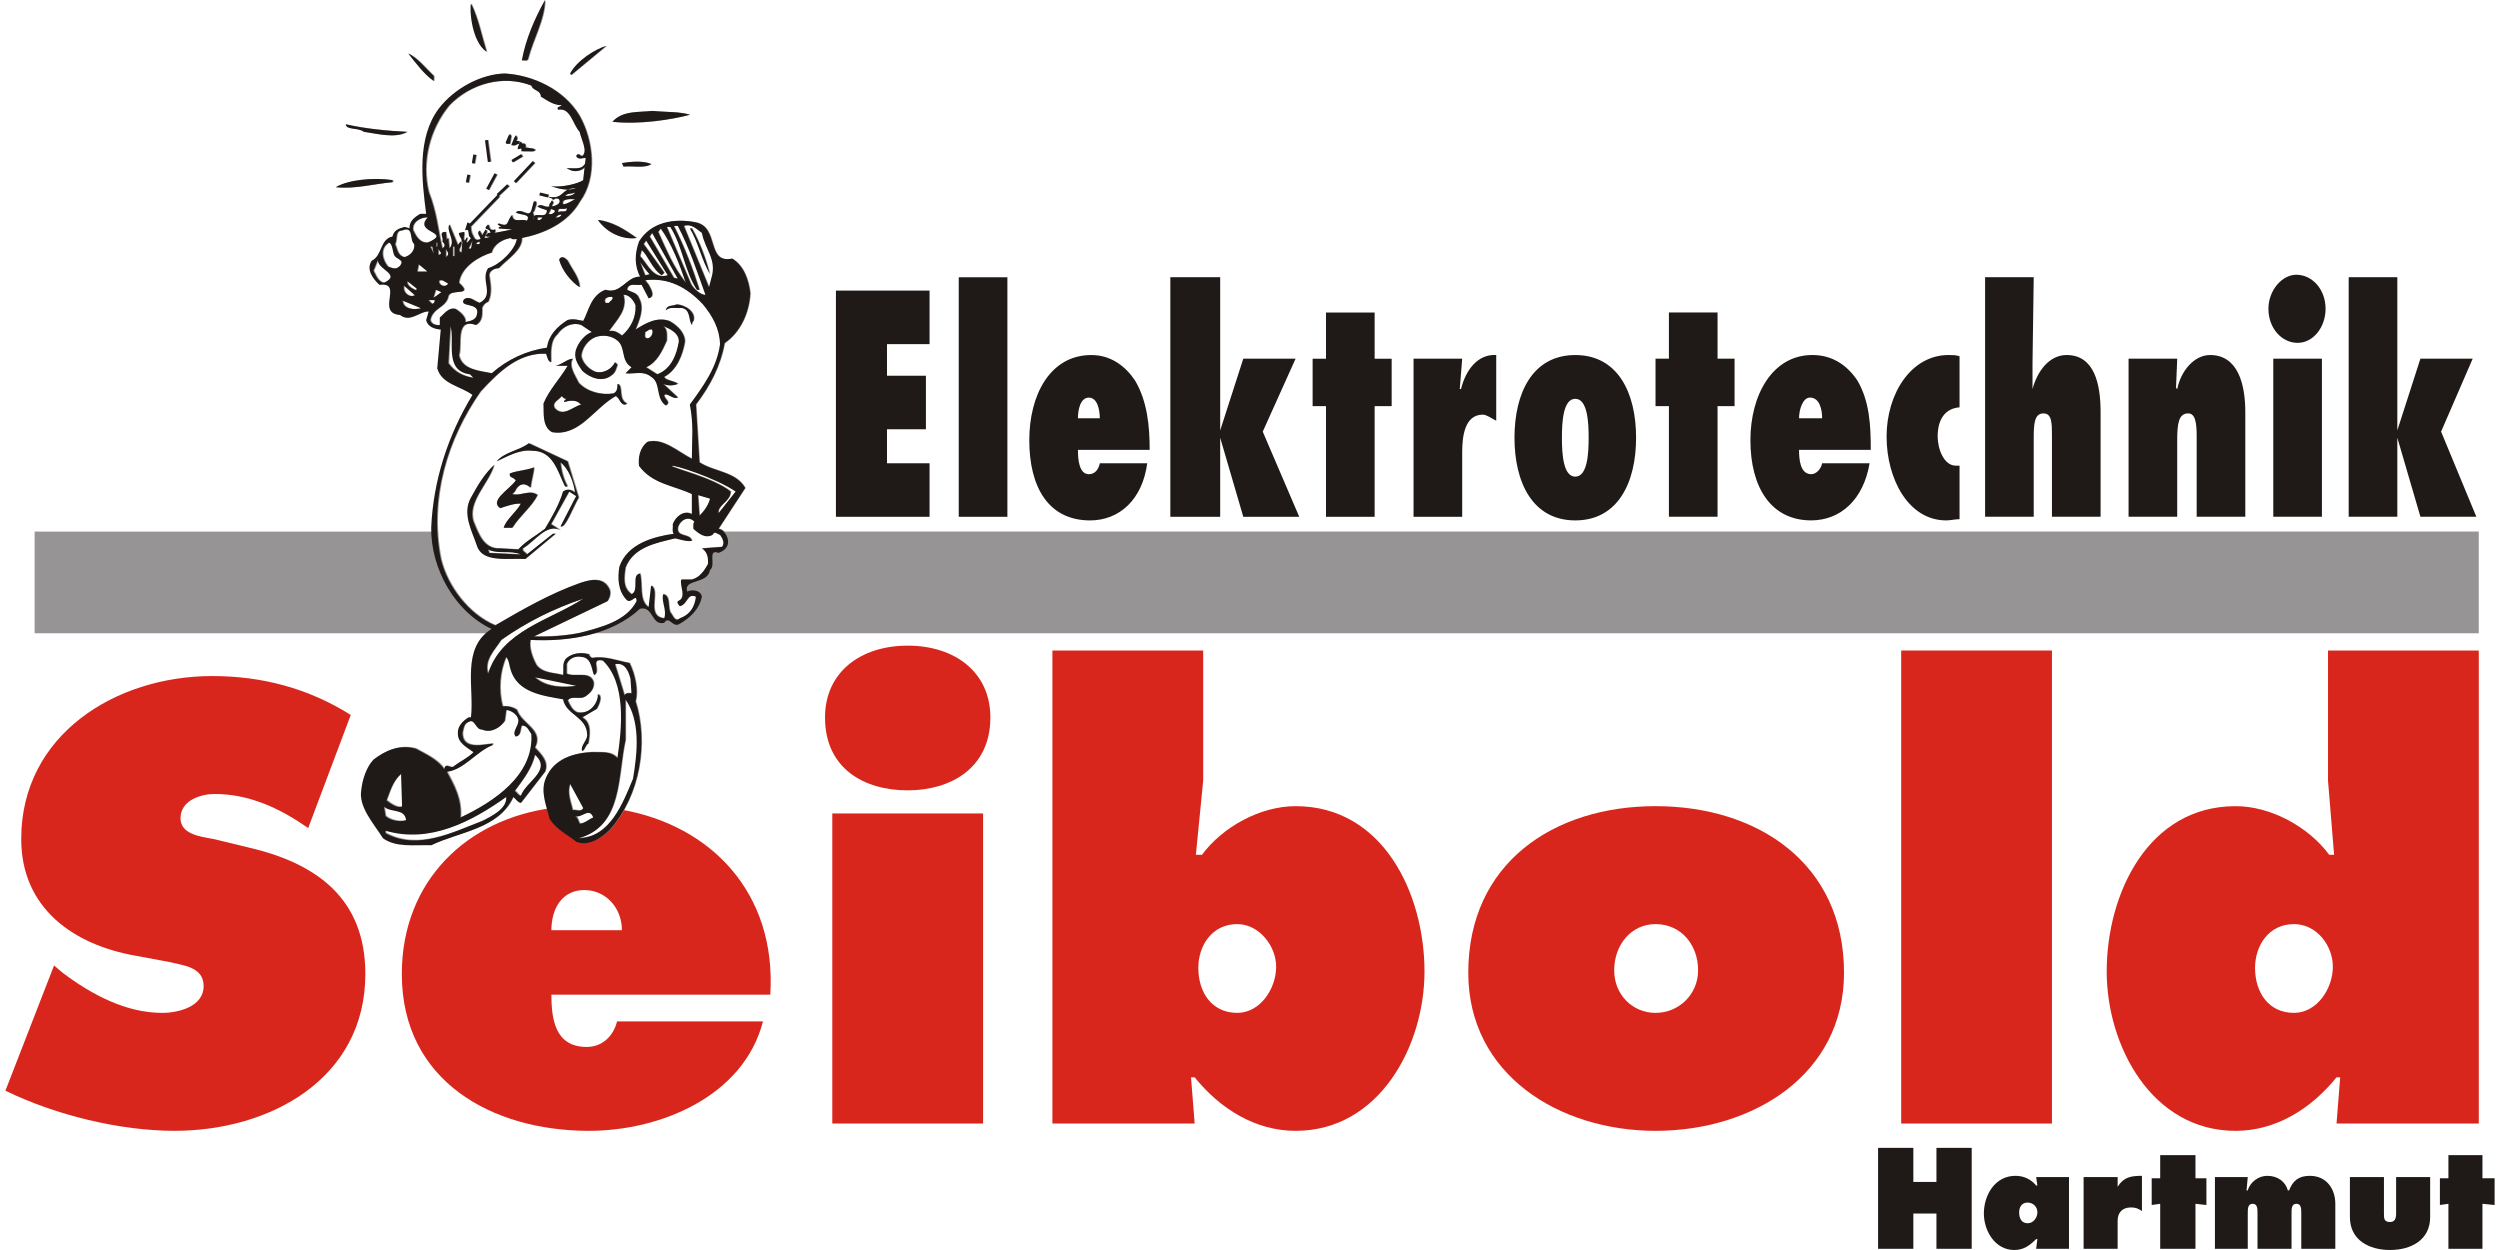 <?xml version="1.0" encoding="UTF-8"?>
<!DOCTYPE svg PUBLIC "-//W3C//DTD SVG 1.1//EN" "http://www.w3.org/Graphics/SVG/1.1/DTD/svg11.dtd">
<!-- Creator: CorelDRAW -->
<svg xmlns="http://www.w3.org/2000/svg" xml:space="preserve" width="290px" height="145px" style="shape-rendering:geometricPrecision; text-rendering:geometricPrecision; image-rendering:optimizeQuality; fill-rule:evenodd; clip-rule:evenodd"
viewBox="0 0 174.339 87.548"
 xmlns:xlink="http://www.w3.org/1999/xlink">
 <defs>
  <style type="text/css">
   <![CDATA[
    .fil1 {fill:#1F1A17}
    .fil2 {fill:#969494}
    .fil0 {fill:#D9261C}
   ]]>
  </style>
 </defs>
 <g id="Ebene_x0020_1">
  <path class="fil0" d="M0 76.391c3.492,1.703 8.006,2.81 11.839,2.81 6.728,0 13.371,-3.662 13.371,-10.987 0,-5.28 -3.407,-7.75 -8.176,-8.857l-2.47 -0.596c-0.937,-0.17 -2.299,-0.341 -2.299,-1.448 0,-1.277 1.448,-1.703 2.384,-1.703 2.47,0 4.6,1.022 6.558,2.385l2.981 -7.921c-2.981,-1.873 -6.218,-2.725 -9.709,-2.725 -6.728,0 -13.371,4.088 -13.371,11.412 0,4.855 3.662,7.41 8.006,8.176l2.299 0.426c1.022,0.255 2.471,0.341 2.471,1.703 0,1.448 -1.789,1.874 -2.896,1.874 -2.555,0 -4.94,-1.278 -6.984,-2.811l-0.596 -0.511 -3.407 8.772z"/>
  <path class="fil0" d="M57.914 78.691l10.561 0 0 -21.718 -10.561 0 0 21.718zm5.281 -33.471c-3.322,0 -5.791,1.874 -5.791,5.025 0,3.577 2.725,5.11 5.791,5.11 2.981,0 5.791,-1.533 5.791,-5.11 0,-3.151 -2.47,-5.025 -5.791,-5.025z"/>
  <path class="fil0" d="M86.275 64.723c1.533,0 2.726,1.533 2.726,2.981 0,1.533 -1.108,3.236 -2.726,3.236 -1.789,0 -2.725,-1.448 -2.725,-3.151 0,-1.533 0.936,-3.066 2.725,-3.066zm-12.946 13.968l9.965 0 -0.255 -3.236 0.255 0c1.789,2.214 4.259,3.747 7.069,3.747 5.876,0 9.028,-5.962 9.028,-11.157 0,-5.451 -2.896,-11.583 -9.028,-11.583 -2.47,0 -5.11,1.448 -6.558,3.406l-0.426 0 0.512 -5.195 0 -9.113 -10.561 0 0 33.13z"/>
  <path class="fil0" d="M115.573 56.462c-7.154,0 -13.116,4.003 -13.116,11.668 0,7.154 6.388,11.072 13.116,11.072 6.814,0 13.201,-3.918 13.201,-11.072 0,-7.665 -6.047,-11.668 -13.201,-11.668zm0 8.261c1.789,0 2.981,1.448 2.981,3.236 0,1.703 -1.363,2.981 -2.981,2.981 -1.618,0 -2.896,-1.278 -2.896,-2.981 0,-1.788 1.193,-3.236 2.896,-3.236z"/>
  <polygon class="fil0" points="132.777,78.691 143.337,78.691 143.337,45.561 132.777,45.561 "/>
  <path class="fil0" d="M160.286 64.723c1.618,0 2.725,1.533 2.725,2.981 0,1.533 -1.107,3.236 -2.725,3.236 -1.788,0 -2.725,-1.448 -2.725,-3.151 0,-1.533 0.937,-3.066 2.725,-3.066zm2.981 13.968l9.965 0 0 -33.13 -10.56 0 0 9.113 0.426 5.195 -0.341 0c-1.448,-1.959 -4.088,-3.406 -6.558,-3.406 -6.132,0 -9.028,6.132 -9.028,11.583 0,5.195 3.151,11.157 9.028,11.157 2.811,0 5.28,-1.533 7.069,-3.747l0.255 0 -0.255 3.236z"/>
  <path class="fil0" d="M53.571 69.663c0.445,-7.13 -4.161,-11.863 -10.431,-12.957l-0.556 0.778 -0.511 0.596 -0.767 0.596 -0.766 0.171 -0.512 -0.086 -0.596 -0.596 -1.099 -1.579c-5.977,0.77 -10.569,5.086 -10.569,11.629 0,7.495 6.303,10.987 13.116,10.987 4.94,0 10.816,-2.385 12.179,-7.665l-10.22 0c-0.255,1.022 -1.022,1.789 -2.129,1.789 -2.215,0 -2.47,-1.959 -2.47,-3.663l15.331 0zm-15.331 -4.514c0,-1.533 0.767,-2.811 2.3,-2.811 1.533,0 2.64,1.277 2.64,2.811l-4.94 0z"/>
  <path class="fil1" d="M169.144 36.192l3.917 0 -2.469 -5.962 2.214 -5.11 -3.662 0 -1.618 5.025 0 0 0 -10.731 -3.406 0 0 16.778 3.406 0 0 -5.536 0 0 1.618 5.536zm-8.602 -12.179c1.106,0 1.959,-1.107 1.959,-2.385 0,-1.363 -0.937,-2.385 -2.044,-2.385 -1.022,0 -1.959,1.107 -1.959,2.385 0,1.363 0.937,2.385 2.044,2.385zm1.703 12.179l0 -11.072 -3.407 0 0 11.072 3.407 0zm-10.135 -11.072l-3.407 0 0 11.072 3.407 0 0 -5.366c0,-1.107 0.085,-1.873 0.766,-1.873 0.511,0 0.597,0.681 0.597,1.618l0 5.621 3.406 0 0 -7.324c0,-1.959 -0.511,-4.003 -2.469,-4.003 -1.107,0 -2.044,1.107 -2.299,2.385l-0.085 -0.085 0.085 -2.044zm-5.366 11.072l0 -7.324c0,-1.959 -0.426,-4.003 -2.384,-4.003 -1.193,0 -2.044,1.107 -2.385,2.385l0 -0.085c0,-0.596 0,-1.107 0,-1.703l0.085 -6.047 -3.406 0 0 16.778 3.406 0 0 -5.366c0,-1.022 0,-1.873 0.681,-1.873 0.596,0 0.596,0.681 0.596,1.618l0 5.621 3.407 0zm-9.879 -3.577l-0.256 0c-0.851,0 -1.277,-1.192 -1.277,-2.044 0,-1.192 0.511,-1.959 1.533,-2.044l0 -3.577c-0.256,-0.085 -0.512,-0.085 -0.767,-0.085 -2.64,0 -4.343,2.726 -4.343,5.706 0,2.981 1.533,5.877 4.173,5.877 0.34,0 0.596,-0.085 0.937,-0.085l0 -3.747zm-9.624 -0.17c-0.085,0.426 -0.426,0.766 -0.767,0.766 -0.766,0 -0.851,-1.022 -0.851,-1.703l5.025 0c0,-1.704 -0.085,-3.407 -0.937,-4.855 -0.681,-1.022 -1.704,-1.789 -3.151,-1.789 -2.81,0 -4.343,2.811 -4.343,5.962 0,3.322 1.448,5.621 4.258,5.621 2.045,0 3.662,-1.448 4.089,-4.003l-3.322 0zm-1.618 -3.151c0,-0.596 0.255,-1.448 0.766,-1.448 0.682,0 0.852,0.851 0.852,1.448l-1.618 0zm-5.707 6.899l0 -7.75 1.192 0 0 -3.321 -1.192 0 0 -3.236 -3.407 0 0 3.236 -0.937 0 0 3.321 0.937 0 0 7.75 3.407 0zm-9.965 -8.261c0.852,0 0.937,1.618 0.937,2.725 0,1.107 -0.085,2.726 -0.937,2.726 -0.851,0 -0.936,-1.618 -0.936,-2.726 0,-1.107 0.085,-2.725 0.936,-2.725zm0 -3.066c-2.98,0 -4.258,2.64 -4.258,5.791 0,3.151 1.277,5.791 4.258,5.791 2.981,0 4.259,-2.64 4.259,-5.791 0,-3.151 -1.278,-5.791 -4.259,-5.791zm-5.536 0c-1.277,-0.085 -2.129,1.022 -2.469,2.385l-0.085 0 0.17 -2.129 -3.407 0 0 11.072 3.407 0 0 -4.514c0,-1.107 0.17,-2.64 1.447,-2.64 0.256,0 0.597,0.255 0.937,0.426l0 -4.599zm-8.516 11.328l0 -7.75 1.192 0 0 -3.321 -1.192 0 0 -3.236 -3.407 0 0 3.236 -0.937 0 0 3.321 0.937 0 0 7.75 3.407 0zm-9.199 0l3.918 0 -2.556 -5.962 2.3 -5.11 -3.663 0 -1.618 5.025 0 0 0 -10.731 -3.492 0 0 16.778 3.492 0 0 -5.536 0 0 1.618 5.536zm-10.05 -3.747c-0.085,0.426 -0.341,0.766 -0.766,0.766 -0.681,0 -0.766,-1.022 -0.766,-1.703l5.025 0c0,-1.704 -0.171,-3.407 -1.022,-4.855 -0.682,-1.022 -1.704,-1.789 -3.066,-1.789 -2.896,0 -4.344,2.811 -4.344,5.962 0,3.322 1.363,5.621 4.259,5.621 2.044,0 3.662,-1.448 4.002,-4.003l-3.321 0zm-1.533 -3.151c0,-0.596 0.17,-1.448 0.766,-1.448 0.596,0 0.766,0.851 0.766,1.448l-1.533 0zm-4.94 6.899l0 -16.778 -3.407 0 0 16.778 3.407 0zm-12.009 0l6.558 0 0 -3.747 -2.981 0 0 -2.385 2.726 0 0 -3.747 -2.726 0 0 -2.214 2.981 0 0 -3.748 -6.558 0 0 15.841z"/>
  <path class="fil1" d="M131.159 87.463l2.47 0 0 -2.47 1.618 0 0 2.47 2.47 0 0 -7.069 -2.47 0 0 2.385 -1.618 0 0 -2.385 -2.47 0 0 7.069zm9.88 -2.555c0,-0.341 0.17,-0.682 0.596,-0.682 0.341,0 0.682,0.256 0.682,0.682 0,0.341 -0.255,0.767 -0.682,0.767 -0.426,0 -0.596,-0.341 -0.596,-0.767zm1.192 2.555l2.299 0 0 -5.025 -2.299 0 0.085 0.596 -0.085 0c-0.341,-0.426 -0.852,-0.681 -1.448,-0.681 -1.448,0 -2.215,1.363 -2.215,2.64 0,1.192 0.767,2.555 2.13,2.555 0.681,0 1.107,-0.341 1.533,-0.766l0.085 0 -0.085 0.681zm7.41 -5.11c-0.766,0 -1.278,0.085 -1.704,0.767l0 0 0 -0.682 -2.384 0 0 5.025 2.384 0 0 -1.959c0,-0.596 0.341,-0.937 0.937,-0.937 0.341,0 0.511,0.085 0.766,0.255l0 -2.47zm3.747 -1.448l-2.47 0 0 1.618 -0.596 0 0 1.874 0.596 -0.085 0 3.151 2.47 0 0 -3.151 0.767 0.085 0 -1.874 -0.767 0 0 -1.618zm3.663 1.533l-2.3 0 0 5.025 2.3 0 0 -2.47c0,-0.341 0,-0.681 0.341,-0.681 0.341,0 0.341,0.341 0.341,0.681l0 2.47 2.384 0 0 -2.47c0,-0.341 0,-0.681 0.341,-0.681 0.341,0 0.341,0.341 0.341,0.681l0 2.47 2.384 0 0 -3.151c0,-1.022 -0.596,-1.959 -1.789,-1.959 -0.766,0 -1.192,0.341 -1.448,1.022l-0.085 0c-0.17,-0.596 -0.681,-1.022 -1.448,-1.022 -0.596,0 -1.192,0.426 -1.362,1.022l-0.085 0 0.085 -0.937zm7.154 0l0 2.81c0,1.618 1.363,2.3 2.81,2.3 1.447,0 2.81,-0.681 2.81,-2.3l0 -2.81 -2.384 0 0 2.555c0,0.341 -0.085,0.596 -0.426,0.596 -0.426,0 -0.426,-0.255 -0.426,-0.596l0 -2.555 -2.384 0zm9.283 -1.533l-2.384 0 0 1.618 -0.596 0 0 1.874 0.596 -0.085 0 3.151 2.384 0 0 -3.151 0.852 0.085 0 -1.874 -0.852 0 0 -1.618z"/>
  <path class="fil2" d="M40.254 8.096c0.971,1.707 1.288,4.311 0.02,6.037 -0.844,1.479 -2.464,2.219 -4.048,2.535 0.035,0.845 -1.021,1.479 -1.62,2.113 -0.281,0 -0.669,0.176 -0.669,0.493 0.105,0.669 0.211,1.268 -0.07,1.865 -0.177,0.036 -0.387,0.246 -0.423,0.423 0,0.458 0.035,0.915 -0.423,1.197 -1.513,-0.528 -0.951,1.443 -1.197,2.112 0.212,1.057 1.515,1.092 2.289,1.268 1.127,-0.986 2.43,-1.584 3.872,-1.796 0.107,-0.844 0.705,-1.479 1.445,-1.936 0.422,-0.105 0.703,0 1.091,0.07 0.387,-0.703 0.528,-1.794 1.548,-2.182 1.092,0.352 1.479,-0.95 2.43,-0.916 -0.387,-0.775 -0.387,-1.585 -0.071,-2.464 0.81,-1.338 2.43,-1.655 3.979,-1.338 1.654,0.352 0.704,2.922 2.535,2.535 0.81,0.492 1.161,1.479 1.267,2.429 -0.07,1.373 -0.704,2.746 -1.796,3.486 -0.281,1.584 -1.021,2.992 -2.007,4.295l0.247 4.049c1.021,0.669 2.534,0.633 3.203,1.795l-1.866 2.852c0.149,0.027 0.276,0.106 0.379,0.212l122.861 0 0 7.124 -131.946 0c-1.457,0.419 -3.029,0.522 -4.461,0.445 -0.105,0.599 0.141,1.233 0.423,1.761 0.458,0.599 1.303,0.528 1.866,0.705 0.07,-0.387 -0.105,-0.881 0.246,-1.197 0.423,-0.353 1.056,-0.423 1.584,-0.248 -0.035,0.106 0.106,0.176 0.177,0.248 0.915,-0.177 1.83,0.21 2.64,0.351 0.388,0.774 0.634,1.937 0.422,2.676 0.915,2.888 0.317,6.619 -1.795,8.977 -0.634,0.635 -1.514,1.197 -2.359,0.846 -0.493,-0.423 -1.407,-0.846 -1.866,-1.62 -0.21,-0.915 -0.669,-1.902 -0.246,-2.852 0.564,-1.338 1.936,-1.725 3.204,-1.795 0.633,0.035 1.338,-0.107 1.796,0.422 0.317,-2.113 0.634,-5.246 -1.021,-6.831 -0.951,-0.174 -0.106,0.704 -0.598,1.022 -0.176,-0.212 -0.141,-1.197 -0.845,-1.268 -0.458,-0.105 -0.915,0.071 -1.092,0.493l0 0.669c0.563,0.281 1.549,-0.212 1.866,0.529 0.141,0.492 -0.247,0.88 -0.599,1.09 -0.352,0.212 -0.88,-0.105 -1.196,0.248 0.141,0.316 0.316,0.703 0.669,0.844 0.775,0.141 1.338,-0.457 1.444,-1.092l0 -0.175c0.352,0.106 0.105,0.704 -0.071,1.021l-1.021 0.599c0.669,0.387 0.528,1.232 0.423,1.831 -0.247,0.141 -0.176,0.387 -0.423,0.528 -0.141,-0.352 0.317,-0.704 0.352,-1.092 0,-1.338 -1.479,-1.407 -1.69,-2.534 -1.408,-0.246 -3.168,-0.457 -3.661,-2.043 -0.106,-0.316 -0.106,-0.669 -0.317,-0.915 -0.458,0.986 -0.563,2.36 -0.247,3.45 0.281,-0.035 0.704,0.035 0.986,0.247 0.317,0.985 1.902,1.407 1.268,2.64 0.423,0.458 0.986,0.986 0.704,1.689l-1.69 2.183c-0.211,-0.036 -0.351,-0.282 -0.527,-0.423 -1.021,2.254 -3.767,2.429 -5.739,3.38 -1.197,-0.035 -2.465,0.177 -3.38,-0.492 -0.634,-1.022 -1.725,-2.183 -1.514,-3.38 0.071,-0.704 0.352,-1.584 0.846,-2.112 0.81,-0.635 1.83,-1.092 2.957,-0.775 0.705,0.388 1.514,0.739 2.007,1.444 0.07,-0.563 0.457,0.07 0.705,-0.246 0.421,-0.317 0.915,-0.529 1.338,-0.951 -0.423,-0.317 -1.127,-0.635 -1.091,-1.338 -0.036,-0.494 0.387,-0.881 0.738,-1.092l0.177 0c0.227,-1.92 -0.567,-4.44 1.005,-5.867l-31.631 0 0 -7.124 27.846 0c-0.002,-0.094 -0.004,-0.188 -0.002,-0.282 0.141,-3.346 1.197,-6.514 2.887,-9.295 -0.846,-0.634 -2.148,-0.74 -2.464,-1.865l0.246 -2.712c-0.423,-0.035 -0.916,-0.176 -1.021,-0.669l0.176 -0.599c-0.633,-0.035 -1.301,0.81 -2.007,0.246 -1.724,-0.141 0.282,-2.323 -1.443,-2.112 -0.458,-0.423 -0.95,-1.091 -0.528,-1.689 0.738,-0.353 0.562,-1.514 1.443,-1.691 0.105,-0.457 0.458,-0.564 0.845,-0.669l0.352 0.105c-0.035,-0.528 0.387,-0.809 0.739,-1.021l0.423 0c-0.317,-2.429 -0.634,-5.316 0.867,-7.347 1.105,-1.454 3.005,-2.44 4.625,-2.476 1.931,0.112 4.12,1.092 5.226,2.941zm-10.014 8.888l0.071 0 0 0.282 -0.071 0 0 -0.282zm3.028 0.106l-0.247 0c0,-0.106 0.141,-0.141 0.247,-0.176l0 0.176zm1.198 -1.513l-0.106 0.422m3.31 -0.774c-0.036,0.071 -0.177,0.246 -0.353,0.176l0 -0.176 0.353 0zm-6.268 2.042l0.107 0 0 0.669 -0.107 0 0 -0.669zm-0.915 0.564l-0.106 0 0 -0.423c0.036,0.177 0.318,0.282 0.106,0.423zm8.521 -2.782c-0.106,0.141 -0.246,0.211 -0.423,0.176 0.07,-0.07 0.246,-0.247 0.423,-0.176zm-8.027 2.887l-0.071 0.071 0 -0.599c0,0.106 0.317,0.352 0.071,0.528zm-0.859 3.133c0,0.102 -0.056,0.153 -0.137,0.193l-0.037 0.018 -0.236 -0.236 -0.014 -0.022 0.028 -0.011 0.396 0 0 0.058zm-0.058 -3.31l-0.246 -0.493 0.141 0 0.106 0.493zm2.429 -0.352l0.282 -0.563 -0.105 0.563 -0.177 0zm6.021 -2.675c0.107,0.07 -0.175,0.352 -0.422,0.246l0.175 -0.351 0.246 0.105zm-5.905 -2.464l-0.106 0.531 -0.195 -0.04 0.105 -0.53 0.195 0.039zm7.349 1.196c-0.106,0.212 -0.422,0.282 -0.704,0.247 0.177,-0.212 0.493,-0.106 0.704,-0.247zm-6.929 -2.608l-0.099 0.603 -0.198 -0.033 0.101 -0.602 0.196 0.032zm5.733 4.017c-0.071,-0.458 0.421,-0.105 0.598,-0.317 0.071,0.422 -0.423,0.141 -0.598,0.317zm-1.262 -1.387l0.599 0.151 -0.049 0.192 -0.6 -0.149 0.049 -0.194zm5.063 7.302c0.071,0.211 -0.176,0.282 -0.247,0.423l-0.246 0c-0.176,-0.353 0.211,-0.458 0.493,-0.423zm-11.538 -0.879c-0.061,0.076 -0.152,0.109 -0.242,0.109 -0.166,0 -0.354,-0.119 -0.354,-0.321l0 -0.049 0.152 -0.026c0.115,0 0.204,0.064 0.276,0.113l0.211 0.122 -0.043 0.053zm4.069 -9.923l0.198 -0.475 0.103 -0.119 0.09 0.143 -0.089 0.533 -0.239 0.015 -0.063 -0.097zm-5.042 10.803l0.152 -0.503 0.391 0.168 -0.503 0.363 -0.033 0.017 -0.011 -0.016 0.005 -0.029zm9.906 -6.831c-0.212,0.07 -0.493,0.316 -0.845,0.352 -0.176,-0.387 0.492,-0.387 0.845,-0.352zm5.387 9.118c0.106,0.316 -0.141,0.669 -0.423,0.598 -0.14,-0.07 -0.071,-0.282 -0.071,-0.422 0.176,-0.07 0.282,-0.247 0.493,-0.176zm-16.442 -4.061l0.101 -0.512 0.57 0.47 0.022 0.029 -0.038 0.014 -0.656 0zm-0.058 1.173l0.03 0.073 -0.066 0.043 -0.017 0c-0.095,0 -0.58,-0.274 -0.58,-0.502l0 -0.093 0.008 -0.016 0.014 0.007 0.612 0.489zm7.44 -9.22l-0.686 0.411 -0.102 -0.171 0.685 -0.41 0.103 0.171zm-7.562 9.718l-0.217 0.041c-0.254,0 -0.544,-0.25 -0.544,-0.564l0.007 -0.141 0.008 -0.016 0.014 0.007 0.737 0.651 0.008 0.012 -0.014 0.01zm16.445 -1.483l-0.317 0.07 -0.352 -0.915c0.211,0.282 0.423,0.598 0.669,0.845zm-11.32 -9.399l0.199 1.518 -0.196 0.027 -0.201 -1.52 0.198 -0.025zm11.425 1.688c-0.457,0.318 -1.303,0.106 -1.935,0.177l-0.106 -0.246c0.635,-0.106 1.479,-0.176 2.042,0.07zm-16.204 10.12l-0.344 0.029c-0.365,0 -0.766,-0.133 -0.831,-0.491l-0.016 -0.091 0.01 -0.008 1.192 0.493 0.078 0.047 -0.089 0.022zm7.085 17.201l-2.217 -0.106 -0.07 -0.246c0.669,0.353 1.584,0.036 2.288,0.353zm-1.664 -26.58l-0.58 1.077 -0.175 -0.094 0.579 -1.077 0.176 0.094zm6.734 44.993c-0.317,0.106 -0.599,0.422 -0.951,0.422 -0.105,-0.175 -0.105,-0.387 -0.316,-0.528 0.457,0.176 0.985,-0.669 1.267,0.106zm8.168 -22.321c-0.106,0.457 -0.421,0.88 -0.739,1.197l-0.106 -1.444 0.844 0.246zm-21.265 22.497c-0.317,0.141 -1.056,0.071 -1.443,-0.282l-0.106 -0.669c0.494,0.459 1.444,0.106 1.549,0.951zm12.393 -0.845c-0.141,0.317 -0.493,0.106 -0.74,0.141 -0.105,-0.493 -0.423,-1.197 -0.177,-1.831l0.916 1.69zm-4.091 -46.237l0.596 0.09 0.166 0.097 -0.167 0.099 -0.829 -0.01 0 -0.206 -0.117 0.036 -0.14 0.033 0.013 -0.149 0.098 -0.231 -0.071 0c-0.032,0 -0.058,0.012 -0.111,0.043l-0.007 0.004c-0.045,0.027 -0.109,0.064 -0.189,0.064l-0.187 -0.022 0.229 -0.551 0.103 -0.139 0.078 0.148 0.011 0.062c0,0.062 -0.032,0.122 -0.046,0.148l-0.002 0.006 -0.018 0.038 0.214 -0.004 0 0.191 0.062 -0.149 0.139 0.124 0 0.038c0.025,-0.017 0.06,-0.032 0.098,-0.032 0.112,0 0.139,0.106 0.142,0.181l0.003 0.07 -0.068 0.021zm3.598 37.681c-0.775,0.141 -2.112,0.141 -2.887,-0.598l2.887 0.598zm-13.449 -28.201c-0.422,-0.07 -0.563,-0.528 -0.739,-0.845l0.316 -0.774c-0.07,0.704 1.69,1.022 0.422,1.62zm12.78 8.098c-0.07,0.069 -0.211,0.141 -0.176,0.246 0.247,-0.07 0.81,-0.211 1.091,0.105l0.107 0.071c-0.599,0.141 -1.268,0.915 -1.867,0.246 -0.211,-0.423 0.317,-0.564 0.494,-0.845 0.105,0.105 0.211,0.246 0.352,0.177zm-2.224 -16.476l-1.323 1.399 -0.145 -0.135 1.323 -1.401 0.145 0.137zm-9.853 6.406c0.105,0.352 0.775,0.316 0.423,0.774 -0.281,0.317 -0.528,0.176 -0.845,0.071 -0.388,-0.458 -0.634,-1.268 0.071,-1.691 0.247,0.106 0.247,0.599 0.352,0.846zm-0.105 -5.07c-1.327,0.117 -2.611,0.493 -3.978,0.352 0.83,-0.503 2.605,-0.705 3.978,-0.493l0 0.141zm0.669 43.691c-0.352,0.141 -0.81,-0.211 -1.092,-0.422 0.246,-0.634 0.423,-1.338 1.021,-1.866l0.071 2.288zm15.984 -8.942l0.07 1.02c-0.175,0 -0.387,-0.07 -0.493,0.141l-0.669 -2.183c0.705,-0.14 0.951,0.493 1.092,1.021zm-15.139 -30.42c0.07,0.387 -0.212,0.775 -0.669,0.916 -0.493,-0.071 -0.528,-0.599 -0.669,-0.916 0.176,-0.316 -0.035,-0.951 0.493,-0.951 0.845,-0.352 0.492,0.669 0.845,0.951zm19.54 5.386c-0.105,0.071 -0.105,0.177 -0.105,0.282 -0.246,-0.317 -0.071,-1.126 -0.74,-1.197 -0.387,0.036 -0.844,-0.105 -1.091,0.177 0.071,-0.423 0.493,-0.282 0.739,-0.423 0.528,0 1.409,0.492 1.197,1.161zm-18.589 -7.252c-1.057,1.127 1.796,0.986 0,1.76 -0.563,0.036 -0.809,-0.422 -1.021,-0.845 -0.141,-0.563 0.528,-0.95 1.021,-0.915zm10.632 4.894c-0.598,-0.387 -1.232,-1.163 -1.443,-1.937 0.177,-0.352 0.458,-0.07 0.599,0.071 0.316,0.633 0.81,1.161 0.844,1.866zm-12.076 -10.879c-0.844,0.493 -2.181,0.105 -3.027,0 -0.387,-0.317 -1.233,-0.105 -1.268,-0.528 1.373,0.315 2.887,0.456 4.295,0.528zm1.866 -3.908l0 0.351c-0.669,-0.456 -1.267,-1.266 -1.795,-1.935 0.739,0.387 1.162,0.985 1.795,1.584zm14.189 11.336c-0.95,0.141 -2.078,-0.352 -2.711,-1.267 1.021,0.141 1.792,0.61 2.711,1.267zm-10.491 -13.027c-1.057,-0.704 -1.208,-2.996 -1.092,-3.379 0.527,1.091 0.738,2.253 1.092,3.379zm14.223 4.401c-1.284,0.34 -3.505,0.698 -5.422,0.493 0.704,-0.81 1.918,-0.655 2.812,-0.762 0.813,0.093 1.862,0.036 2.61,0.269zm0.141 7.956c0.564,0.986 0.95,2.078 1.267,3.205 -0.598,-1.022 -0.809,-2.219 -1.407,-3.205l0.141 0zm-1.69 3.275c-1.021,0.317 -1.408,-0.774 -1.937,-1.338l0.105 -0.423c0.423,0.317 0.74,1.338 1.409,1.761l0.175 -0.177 -1.443 -2.007 0.177 -0.246 1.514 2.43zm-9.789 -15.104c-0.07,0.141 -0.281,0.035 -0.422,0.07 0.281,-1.515 0.88,-2.887 1.619,-4.225 -0.026,1.419 -0.814,2.673 -1.197,4.155zm3.029 1.09l-0.071 -0.105c0.494,-0.915 1.726,-1.689 2.535,-1.936l-2.464 2.041zm-3.522 50.453c-0.176,-0.036 -0.281,-0.247 -0.423,-0.353 0.6,-0.81 1.197,-1.584 1.409,-2.535 1.233,1.092 -0.669,1.901 -0.986,2.888zm8.027 -34.328c0.036,0.846 -0.315,1.55 -0.95,2.113 -0.282,-0.212 -0.528,-0.387 -0.916,-0.317 0.599,-0.845 1.303,-1.479 1.022,-2.534 0.387,-0.036 0.739,0.422 0.844,0.739zm2.676 -1.935l-1.69 -2.888 0.176 -0.246 1.795 3.203 -0.282 -0.07zm-14.258 6.759l0.247 0.247c-0.704,-0.106 -1.303,-0.387 -1.76,-1.022l0.141 -2.605c0.352,0.985 -0.494,3.133 1.373,3.379zm15.104 -6.407c-0.88,-1.092 -1.374,-2.324 -1.937,-3.555l0.176 -0.247c0.774,1.092 1.303,2.465 1.761,3.803zm-0.492 4.119c-0.141,0.845 -0.494,1.901 -1.514,2.288l-0.775 -0.493c0.775,-0.351 1.126,-1.161 1.444,-1.865 0,-0.352 0.07,-0.774 -0.246,-1.021 0.423,0.175 1.126,0.493 1.092,1.091zm1.619 -7.605c0.211,1.162 1.057,1.831 0.669,3.134l-0.177 0.669 -1.76 -4.295c0.528,-0.177 0.881,0.211 1.268,0.493zm-11.76 16.407c0,0.387 -0.185,0.893 -0.232,1.424 -0.472,-0.437 -0.894,-0.227 -1.106,0.266l-0.176 0.176c0.529,0.177 1.232,-0.351 1.76,0.071 -0.352,0.775 -1.267,1.479 -1.76,2.289l-0.598 0c0.141,-0.564 0.879,-1.091 1.196,-1.69 -0.423,-0.036 -1.021,0.176 -1.443,0.317 -0.775,-0.528 0.634,-1.303 1.092,-1.937 -0.176,-0.282 -0.458,-0.141 -0.423,-0.493 0.563,-0.212 1.162,-0.212 1.689,-0.422zm10.069 -16.899c0.81,1.514 1.373,3.273 1.937,4.823 -0.317,0.036 -0.845,-0.423 -1.021,-0.774l-1.69 -3.979 0.246 0c0.881,1.373 0.986,3.063 1.866,4.401l0.177 0c-0.459,-1.444 -1.057,-3.028 -1.796,-4.471l0.282 0zm4.049 18.589l-1.197 1.514c-0.105,-0.563 0.845,-0.81 0.845,-1.514 -1.232,-0.985 -4.135,-1.657 -4.12,-1.795 0.09,-0.114 3.099,0.844 4.471,1.795zm-17.744 23.061c-2.043,0.775 -4.507,2.076 -6.76,0.844l0 -0.175c3.098,0.915 6.02,-0.634 8.449,-2.36 0.07,0.81 -0.986,1.338 -1.69,1.691zm6.337 -32.355c-0.317,0.528 0.176,1.161 0.423,1.689 0.598,0.633 1.584,0.88 2.43,0.739 0.281,-0.14 0.281,-0.387 0.281,-0.669 0.458,0.106 0,1.091 0.669,1.373 -0.246,0.246 -0.458,-0.105 -0.599,-0.351l-0.176 -0.177c-1.549,0.845 -2.536,2.852 -4.471,2.535 -0.705,-0.388 -0.563,-1.373 -0.599,-2.007 0.387,-0.951 1.197,-1.795 1.691,-2.64l-0.846 0c0.423,-0.071 0.846,-0.493 1.197,-0.493zm-5.915 22.039c-0.317,-0.95 0.492,-1.69 0.915,-2.359 1.796,-1.267 3.731,-2.217 5.739,-2.886 -2.324,1.514 -5.704,2.218 -6.654,5.246zm2.007 -30.419c-0.105,0.739 -1.162,1.796 -2.007,2.042 -0.564,0.845 0.492,1.866 -0.599,2.43 -0.352,-0.106 -0.704,-0.528 -1.091,-0.246 -0.387,0.598 1.126,0.175 0.916,1.021 -0.071,0.492 -0.6,0.492 -0.827,0.575 0.087,-0.328 -0.336,-0.716 -0.688,-0.927 -0.492,-0.141 -0.81,0.387 -1.092,0.598l0 0.528c-0.316,0.036 -0.598,-0.07 -0.669,-0.352 0.177,-0.881 1.127,-0.845 1.268,-1.691 0.21,-0.528 1.795,0.071 0.738,-0.915 0.141,-1.126 1.444,-1.866 2.289,-2.112 0.141,-0.599 0.81,-0.951 1.338,-1.021 0.105,0.141 0.281,0.071 0.422,0.071zm8.134 37.778c-0.704,1.69 -1.62,4.119 -3.803,4.154 3.099,-0.845 2.711,-4.367 3.274,-6.866l0 -2.852c1.057,1.514 0.844,3.697 0.529,5.563zm-8.029 -4.154c0.071,0.456 -0.493,0.843 -0.175,1.197 0.387,-0.071 0.282,-0.494 0.422,-0.775 0.387,0 0.493,0.352 0.669,0.598 0.175,2.888 -2.641,4.753 -4.965,5.845 0.106,-1.268 -0.421,-2.218 -0.949,-3.205 1.196,-0.141 2.076,-1.443 3.204,-1.866l0 -0.105c-0.599,0.035 -2.114,0.492 -2.114,-0.739 0.071,-0.317 0.106,-0.669 0.422,-0.775 0.458,-0.282 0.494,0.563 0.951,0.528 0.633,0.282 1.268,-0.141 1.584,-0.598l0.106 -0.774c0.352,0.034 0.775,0.316 0.844,0.669zm12.324 -13.836c-0.107,0.105 -0.071,0.316 -0.071,0.492 0.387,0.352 0.845,0.705 1.338,0.423 0.14,-0.317 0.352,-0.035 0.527,0 0.176,0.246 0.353,0.564 0.141,0.845l-1.408 0.105c0.387,0.247 0.457,0.669 0.422,1.092 -0.163,0.298 -0.409,0.701 -0.771,0.935l-0.277 0.119 -0.133 0.038 -0.686 0c-0.14,0.422 0.423,1.267 -0.246,1.514 -0.07,0.141 0.071,0.246 0.141,0.353 0.564,-0.141 0.494,-0.951 1.127,-0.669 -0.071,0.703 -0.422,1.267 -1.127,1.513 -0.352,0.317 -0.492,-0.246 -0.669,-0.422 -0.176,-0.422 0.036,-1.162 -0.492,-1.267 -0.141,0.528 0.281,1.127 0.069,1.689 -1.337,-0.141 -0.211,-1.936 -0.915,-2.289l-0.176 1.515c-0.704,-0.493 -0.387,-1.584 -0.598,-2.358 -0.633,0.07 -0.035,1.197 -0.599,1.443 -0.634,-0.458 -0.528,-1.162 -0.422,-1.866 0.563,-1.443 2.182,-1.725 3.485,-2.042 0.282,0.071 0.845,0.246 1.162,0.176 -0.141,-0.563 -1.056,-0.212 -0.986,-0.915 0.141,-0.529 0.74,-0.881 1.163,-0.422zm-8.098 -1.691c-0.409,0.682 -0.969,2.238 -1.268,2.007l1.092 -2.113 -0.493 -0.317 -1.268 2.288 0.669 0.423c-0.985,-0.528 -1.83,0.81 -2.641,1.268 -0.07,0.211 0.176,0.247 0.282,0.423l1.816 -1.445 0.19 0.001 -2.112 1.761c-1.232,-0.07 -2.992,0.282 -3.379,-0.915 -0.353,-1.056 -1.057,-2.252 -0.423,-3.38 0.509,-0.937 0.95,-1.653 1.62,-2.289 -0.388,1.338 -1.905,2.581 -1.444,3.98 0.348,0.828 0.706,1.934 1.866,1.865l1.266 0.07c0.494,-0.563 1.233,-0.951 1.866,-1.443 0.458,-0.774 0.986,-1.655 1.268,-2.606 0.282,-0.211 0.564,-0.141 0.845,0.071 -0.106,-0.704 -0.422,-1.655 -1.021,-2.112 0.035,0.528 0.212,1.197 0.494,1.689l-0.177 0c-0.528,-1.091 -0.845,-2.499 -2.295,-2.505 -0.873,-0.101 -1.683,0.358 -2.493,0.745 0.563,-0.669 1.548,-0.739 2.253,-1.267l2.712 1.267 0.774 2.534zm-7.633 -19.159c-0.035,-0.036 -0.083,-0.069 -0.148,-0.099l-0.176 0.563c0.423,-0.211 0.105,0.388 0.423,0.528l-0.247 0.317c-0.188,-0.009 0.097,-0.314 -0.05,-0.361l-0.127 0.22c-0.176,0 0,-0.387 -0.07,-0.598l-0.353 0.07c0.036,0.387 0.247,0.317 0.177,0.669l0.07 -0.07 -0.07 0.775c-0.317,-0.105 -0.036,-0.387 0,-0.599 0.035,-0.106 -0.036,-0.141 -0.071,-0.176l-0.175 0.247 -0.599 -1.443c-0.246,0.493 0.494,1.126 0,1.689l-0.07 -0.739c-0.071,0.035 -0.105,0.071 -0.105,0.176l-0.071 -0.598c-0.563,-0.035 -0.105,0.457 -0.246,0.669 0.035,0.035 0.21,0.176 0.141,0.352l-0.141 0.141c-0.317,-1.338 -0.388,-2.534 -0.951,-3.943 -0.528,-2.148 0.071,-4.436 1.444,-6.09 1.479,-1.514 3.732,-2.147 5.739,-1.373 0.106,0.387 0.634,0.282 0.669,0.774 0.457,0.282 0.88,0.599 1.444,0.599 0,0.106 -0.387,0.07 -0.246,0.316 0.879,-0.175 1.02,1.022 1.512,1.55 0.107,0.528 0.599,1.374 0.177,1.69 -0.141,0 -0.177,-0.175 -0.352,-0.105l-0.071 0.105c0.141,0.318 0.458,0.106 0.669,0.141l-0.046 0.402 -0.071 0.09c-0.152,0.197 -0.382,0.231 -0.637,0.231l-0.173 -0.003 -0.421 -0.008 0.23 0.116c0.123,0.061 0.262,0.091 0.4,0.091 0.247,0 0.499,-0.097 0.645,-0.283l-0.103 0.915c-0.353,0.246 -1.514,0.528 -2.254,0.423 0.528,0.175 1.163,0.352 1.761,0.14 -1.092,-0.035 -0.81,0.81 -1.936,0.599 0.105,0.141 0.282,0.036 0.316,0.246 0.106,-0.141 0.282,-0.176 0.423,-0.07 0.177,0.282 -0.21,0.457 -0.492,0.493 -0.036,-0.105 0.141,-0.176 0.07,-0.317l-0.07 -0.106c-0.071,0.177 -0.246,0.247 -0.177,0.423 -0.317,0.141 -0.563,-0.246 -0.845,0 0.212,0.176 0.459,0.176 0.669,0.282 -0.033,0.739 -1.056,-0.071 -0.915,0.669 0.028,-0.163 0.013,-0.327 -0.076,-0.507l0.098 -0.122 0.149 -0.453 0 -0.116c0,-0.021 -0.012,-0.105 -0.098,-0.105l-0.048 0 -0.047 0.07 -0.151 0.566c-0.001,-0.002 -0.001,-0.003 -0.002,-0.003 -0.176,0.564 -0.704,-0.211 -1.091,0.141 0.246,0.211 1.126,0.07 0.774,0.598 -0.317,-0.211 -1.021,0.212 -1.021,-0.422 -0.422,0.422 -0.176,0.915 -0.95,0.598l-0.071 0.071 0.247 0.175c-0.082,0.028 -0.176,-0.07 -0.176,0.105l0.95 0.071 -1.267 0.246c0.105,-0.035 0.07,-0.176 0.07,-0.246 -0.141,0.035 -0.387,0.105 -0.422,-0.246l-0.07 -0.105c-0.459,0.457 0.105,0.175 0.176,0.598 -0.176,-0.07 -0.246,0.105 -0.352,0.176 0.071,0.141 0.247,0.07 0.352,0.07 -0.141,0.071 -0.281,0.106 -0.422,0.106 0,-0.211 0.317,-0.422 0.07,-0.598l-0.246 0.423c0.071,0.07 -0.106,-0.246 -0.176,-0.353 -0.247,0.212 0.071,0.423 0.071,0.599 -0.352,0.141 -0.415,-0.029 -0.488,-0.161l-0.076 -0.157c-0.131,-0.239 -0.087,-0.437 -0.124,-0.594l0.026 0.026 1.993 -2.068 -0.055 -0.053 0.723 -0.68 -0.136 -0.145 -0.732 0.689 0.053 0.055 -1.952 2.025zm16.328 5.64c0.669,0.81 1.162,1.689 1.197,2.781 -0.21,1.619 -1.161,2.922 -2.111,4.226 0.281,1.479 0.141,2.394 0.141,3.802 -0.986,-0.493 -2.007,-1.479 -3.098,-1.197 -0.564,0.422 -0.669,1.127 -0.599,1.691 0.916,1.267 2.43,1.373 3.698,1.971l0 1.409c-0.563,-0.317 -1.162,0.175 -1.338,0.703 0.035,0.212 -0.071,0.494 0.07,0.669 -1.479,0.212 -3.239,0.705 -3.802,2.289 -0.141,0.81 -0.106,1.725 0.528,2.36 0.316,0.247 0.669,-0.528 0.669,0.07 -0.74,1.409 -2.5,1.832 -3.979,2.219 -1.021,0.21 -2.182,0.282 -3.204,0.246l5.141 -2.465c0.176,-0.246 0.281,-0.633 0.105,-0.915 -0.456,-0.845 -1.407,-0.563 -2.042,-0.351 -2.076,0.739 -3.978,1.83 -5.915,2.957 -1.866,-0.776 -3.344,-2.747 -3.802,-4.648 -0.846,-4.224 0.458,-8.414 2.781,-11.723 1.268,-1.373 2.64,-2.711 4.577,-2.641 0.105,0.212 0.105,0.528 0.352,0.599 0,-0.599 -0.106,-1.444 0.423,-1.937 0.423,-0.598 1.056,-0.88 1.691,-0.669l0.739 0.493c-0.493,0.176 -0.915,0.704 -1.092,1.198 -0.211,0.598 0.105,1.056 0.423,1.513 0.528,0.494 1.409,0.845 2.042,0.317 0.282,-0.176 0.317,-0.458 0.423,-0.74l-0.177 -0.175c-0.246,0.528 -0.879,0.81 -1.373,0.669 -0.458,-0.176 -0.88,-0.599 -0.985,-1.092 0.034,-0.563 0.457,-1.127 0.985,-1.338 0.528,-0.176 1.127,-0.106 1.549,0.246 0.598,0.493 0.211,1.409 0.985,1.865l-0.422 0.423c0.598,0.07 1.232,-0.211 1.795,0.246 0.704,0.423 0.282,1.479 1.021,2.007 0.422,-0.246 -0.14,-0.457 -0.106,-0.739 0.212,-0.176 0.635,0.352 0.951,0.176l-1.02 -0.95c0.281,0.141 0.704,0.141 1.02,0 -0.211,-0.211 -0.915,-0.247 -0.951,-0.493 0.916,-0.493 1.304,-1.62 1.445,-2.464 0,-0.634 -0.564,-1.162 -1.092,-1.444 -0.882,-0.315 -1.691,0.177 -2.36,0.599 0.246,-0.634 0.634,-1.479 0.246,-2.183 -0.141,-0.423 -0.562,-0.423 -0.844,-0.598 0.07,-0.529 0.634,-0.281 1.021,-0.352l0.493 0.951c0.494,-0.141 0.141,-0.669 0,-0.951l-0.246 -0.317c1.655,-0.211 2.957,0.529 4.049,1.69z"/>
  <path class="fil1" d="M40.198 8.088c0.972,1.709 1.289,4.316 0.021,6.043 -0.846,1.48 -2.467,2.22 -4.053,2.537 0.035,0.846 -1.022,1.48 -1.621,2.114 -0.282,0 -0.669,0.176 -0.669,0.493 0.106,0.669 0.211,1.268 -0.071,1.867 -0.176,0.035 -0.387,0.247 -0.423,0.423 0,0.458 0.035,0.916 -0.423,1.198 -1.515,-0.529 -0.951,1.445 -1.198,2.114 0.211,1.057 1.515,1.092 2.291,1.268 1.127,-0.987 2.431,-1.586 3.876,-1.797 0.106,-0.846 0.705,-1.48 1.445,-1.938 0.423,-0.106 0.704,0 1.092,0.07 0.388,-0.705 0.528,-1.797 1.55,-2.185 1.093,0.352 1.48,-0.951 2.431,-0.916 -0.388,-0.775 -0.388,-1.586 -0.07,-2.467 0.81,-1.339 2.431,-1.656 3.982,-1.339 1.656,0.352 0.704,2.925 2.538,2.537 0.81,0.493 1.163,1.48 1.268,2.431 -0.07,1.374 -0.704,2.749 -1.797,3.489 -0.282,1.586 -1.022,2.995 -2.009,4.299l0.246 4.052c1.022,0.67 2.538,0.634 3.207,1.797l-1.867 2.854c0.387,0.07 0.634,0.493 0.67,0.846 0.035,0.458 -0.282,0.705 -0.67,0.846 -0.811,-0.317 -0.141,0.881 -0.599,1.198 -0.141,1.022 -1.903,0.599 -1.586,1.515 0.211,-0.141 0.917,-0.176 1.022,0.352 -0.177,0.881 -0.846,1.515 -1.621,1.938 -0.458,0.211 -0.67,-0.634 -1.022,-0.106 -0.916,0.211 -0.74,-1.198 -1.692,-0.987 -2.008,1.867 -5.074,2.326 -7.682,2.185 -0.106,0.599 0.141,1.233 0.423,1.762 0.458,0.599 1.304,0.528 1.868,0.705 0.07,-0.388 -0.106,-0.881 0.247,-1.198 0.423,-0.353 1.057,-0.423 1.586,-0.247 -0.035,0.106 0.106,0.176 0.176,0.247 0.916,-0.176 1.833,0.211 2.643,0.352 0.388,0.775 0.634,1.938 0.423,2.678 0.916,2.889 0.317,6.625 -1.797,8.986 -0.634,0.634 -1.515,1.198 -2.361,0.846 -0.493,-0.423 -1.409,-0.846 -1.867,-1.621 -0.211,-0.916 -0.67,-1.903 -0.247,-2.854 0.564,-1.339 1.938,-1.727 3.207,-1.797 0.634,0.035 1.339,-0.106 1.797,0.423 0.317,-2.114 0.634,-5.251 -1.022,-6.836 -0.951,-0.176 -0.106,0.705 -0.599,1.022 -0.176,-0.212 -0.14,-1.198 -0.846,-1.269 -0.458,-0.106 -0.916,0.071 -1.092,0.493l0 0.67c0.564,0.282 1.551,-0.212 1.867,0.528 0.141,0.493 -0.247,0.881 -0.599,1.092 -0.352,0.212 -0.881,-0.106 -1.198,0.247 0.141,0.317 0.317,0.705 0.669,0.846 0.775,0.141 1.339,-0.458 1.444,-1.092l0 -0.176c0.353,0.106 0.106,0.705 -0.07,1.022l-1.022 0.599c0.67,0.387 0.529,1.233 0.423,1.832 -0.246,0.141 -0.176,0.387 -0.423,0.528 -0.141,-0.352 0.317,-0.705 0.352,-1.092 0,-1.339 -1.48,-1.409 -1.691,-2.537 -1.41,-0.247 -3.171,-0.458 -3.665,-2.044 -0.106,-0.317 -0.106,-0.67 -0.317,-0.916 -0.458,0.987 -0.564,2.361 -0.247,3.454 0.282,-0.035 0.705,0.035 0.987,0.247 0.317,0.987 1.903,1.409 1.268,2.643 0.423,0.458 0.987,0.987 0.705,1.692l-1.692 2.185c-0.211,-0.035 -0.352,-0.282 -0.528,-0.423 -1.022,2.255 -3.771,2.431 -5.744,3.383 -1.198,-0.035 -2.466,0.176 -3.383,-0.493 -0.634,-1.022 -1.727,-2.185 -1.515,-3.383 0.071,-0.705 0.352,-1.586 0.846,-2.114 0.811,-0.634 1.832,-1.092 2.961,-0.775 0.704,0.388 1.515,0.74 2.008,1.445 0.07,-0.564 0.458,0.07 0.704,-0.247 0.423,-0.317 0.917,-0.529 1.339,-0.951 -0.423,-0.317 -1.128,-0.634 -1.093,-1.339 -0.035,-0.493 0.388,-0.881 0.74,-1.092l0.176 0c0.247,-2.079 -0.704,-4.863 1.445,-6.202 -2.572,-1.198 -4.264,-4.229 -4.229,-7.083 0.141,-3.348 1.198,-6.519 2.889,-9.303 -0.846,-0.634 -2.149,-0.74 -2.466,-1.868l0.246 -2.713c-0.423,-0.035 -0.916,-0.176 -1.022,-0.669l0.176 -0.599c-0.634,-0.035 -1.304,0.81 -2.009,0.247 -1.726,-0.141 0.282,-2.326 -1.444,-2.114 -0.458,-0.423 -0.952,-1.092 -0.529,-1.691 0.74,-0.352 0.564,-1.515 1.445,-1.691 0.106,-0.458 0.458,-0.564 0.846,-0.67l0.352 0.106c-0.036,-0.528 0.388,-0.81 0.74,-1.022l0.423 0c-0.317,-2.432 -0.634,-5.321 0.869,-7.355 1.104,-1.455 3.007,-2.442 4.628,-2.477 1.932,0.111 4.123,1.092 5.23,2.943zm8.654 13.232c0.67,0.81 1.163,1.691 1.198,2.784 -0.211,1.621 -1.163,2.925 -2.114,4.229 0.281,1.48 0.141,2.396 0.141,3.806 -0.986,-0.493 -2.009,-1.48 -3.101,-1.198 -0.564,0.423 -0.669,1.128 -0.599,1.691 0.916,1.269 2.431,1.374 3.7,1.973l0 1.41c-0.564,-0.317 -1.163,0.176 -1.339,0.705 0.035,0.211 -0.07,0.493 0.07,0.67 -1.48,0.211 -3.242,0.705 -3.805,2.29 -0.141,0.81 -0.106,1.727 0.529,2.361 0.317,0.247 0.669,-0.529 0.669,0.07 -0.74,1.41 -2.502,1.832 -3.982,2.22 -1.022,0.211 -2.185,0.282 -3.207,0.247l5.145 -2.467c0.176,-0.247 0.282,-0.634 0.106,-0.916 -0.458,-0.846 -1.409,-0.564 -2.044,-0.353 -2.079,0.74 -3.983,1.832 -5.92,2.96 -1.868,-0.775 -3.348,-2.748 -3.806,-4.652 -0.846,-4.229 0.458,-8.422 2.784,-11.735 1.269,-1.374 2.643,-2.713 4.581,-2.643 0.106,0.211 0.106,0.528 0.353,0.599 0,-0.599 -0.106,-1.445 0.423,-1.938 0.423,-0.599 1.057,-0.881 1.691,-0.67l0.74 0.493c-0.493,0.176 -0.916,0.705 -1.092,1.198 -0.212,0.599 0.106,1.057 0.423,1.515 0.529,0.493 1.41,0.846 2.044,0.317 0.282,-0.176 0.317,-0.458 0.423,-0.74l-0.176 -0.176c-0.247,0.528 -0.881,0.81 -1.374,0.669 -0.458,-0.176 -0.881,-0.599 -0.987,-1.092 0.035,-0.564 0.458,-1.128 0.987,-1.339 0.528,-0.176 1.127,-0.106 1.55,0.247 0.599,0.493 0.211,1.41 0.987,1.868l-0.423 0.423c0.599,0.071 1.233,-0.211 1.797,0.247 0.705,0.423 0.282,1.48 1.022,2.009 0.423,-0.247 -0.141,-0.458 -0.106,-0.74 0.211,-0.176 0.634,0.352 0.952,0.176l-1.022 -0.952c0.282,0.141 0.705,0.141 1.022,0 -0.212,-0.211 -0.917,-0.247 -0.952,-0.493 0.916,-0.493 1.304,-1.621 1.445,-2.466 0,-0.634 -0.564,-1.163 -1.093,-1.445 -0.881,-0.317 -1.692,0.176 -2.361,0.599 0.247,-0.634 0.634,-1.48 0.247,-2.185 -0.141,-0.423 -0.564,-0.423 -0.846,-0.599 0.07,-0.528 0.634,-0.282 1.021,-0.352l0.494 0.951c0.493,-0.141 0.141,-0.669 0,-0.951l-0.247 -0.317c1.656,-0.212 2.96,0.528 4.053,1.691zm-16.344 -5.645c-0.035,-0.036 -0.082,-0.069 -0.148,-0.099l-0.177 0.564c0.423,-0.211 0.106,0.388 0.423,0.529l-0.246 0.317c-0.189,-0.01 0.097,-0.314 -0.049,-0.361l-0.128 0.22c-0.176,0 0,-0.387 -0.07,-0.599l-0.353 0.071c0.036,0.388 0.247,0.317 0.176,0.669l0.071 -0.07 -0.071 0.775c-0.317,-0.106 -0.035,-0.387 0,-0.599 0.035,-0.106 -0.035,-0.141 -0.071,-0.176l-0.176 0.247 -0.599 -1.445c-0.247,0.493 0.493,1.127 0,1.691l-0.071 -0.74c-0.07,0.035 -0.106,0.07 -0.106,0.176l-0.07 -0.599c-0.564,-0.035 -0.106,0.458 -0.247,0.67 0.036,0.035 0.212,0.176 0.141,0.352l-0.141 0.141c-0.317,-1.339 -0.387,-2.537 -0.951,-3.947 -0.529,-2.149 0.071,-4.44 1.445,-6.096 1.48,-1.515 3.735,-2.15 5.744,-1.374 0.106,0.388 0.634,0.282 0.669,0.775 0.458,0.282 0.881,0.599 1.445,0.599 0,0.106 -0.388,0.07 -0.247,0.317 0.881,-0.176 1.022,1.022 1.516,1.551 0.106,0.528 0.599,1.374 0.176,1.691 -0.141,0 -0.176,-0.176 -0.352,-0.106l-0.071 0.106c0.141,0.317 0.458,0.106 0.669,0.141l-0.045 0.402 -0.071 0.091c-0.153,0.197 -0.383,0.231 -0.638,0.231l-0.173 -0.003 -0.422 -0.008 0.23 0.115c0.124,0.062 0.262,0.091 0.399,0.091 0.248,0 0.5,-0.097 0.646,-0.282l-0.103 0.915c-0.352,0.247 -1.515,0.529 -2.255,0.423 0.529,0.176 1.163,0.353 1.762,0.141 -1.092,-0.035 -0.81,0.811 -1.938,0.599 0.106,0.141 0.282,0.035 0.317,0.247 0.106,-0.141 0.282,-0.176 0.423,-0.07 0.176,0.282 -0.211,0.458 -0.493,0.493 -0.035,-0.106 0.141,-0.176 0.07,-0.317l-0.07 -0.106c-0.07,0.176 -0.247,0.247 -0.176,0.423 -0.317,0.141 -0.564,-0.247 -0.846,0 0.211,0.176 0.458,0.176 0.669,0.282 -0.035,0.74 -1.057,-0.071 -0.916,0.669 0.027,-0.163 0.013,-0.327 -0.077,-0.507l0.098 -0.121 0.149 -0.455 0 -0.115c0,-0.021 -0.013,-0.105 -0.099,-0.105l-0.049 0 -0.046 0.07 -0.151 0.566c-0.001,-0.001 -0.002,-0.002 -0.002,-0.003 -0.176,0.564 -0.705,-0.212 -1.092,0.141 0.247,0.211 1.127,0.07 0.775,0.599 -0.317,-0.212 -1.022,0.211 -1.022,-0.423 -0.423,0.423 -0.176,0.916 -0.951,0.599l-0.07 0.071 0.246 0.176c-0.082,0.028 -0.176,-0.07 -0.176,0.106l0.951 0.071 -1.268 0.247c0.106,-0.035 0.071,-0.176 0.071,-0.247 -0.141,0.035 -0.388,0.106 -0.423,-0.247l-0.071 -0.106c-0.458,0.458 0.106,0.176 0.176,0.599 -0.176,-0.071 -0.246,0.106 -0.352,0.176 0.07,0.141 0.246,0.071 0.352,0.071 -0.141,0.07 -0.282,0.106 -0.423,0.106 0,-0.211 0.317,-0.423 0.071,-0.599l-0.247 0.423c0.07,0.071 -0.106,-0.247 -0.176,-0.352 -0.247,0.211 0.07,0.423 0.07,0.599 -0.352,0.141 -0.414,-0.028 -0.488,-0.161l-0.076 -0.156c-0.13,-0.239 -0.087,-0.437 -0.124,-0.596l0.027 0.027 1.994 -2.07 -0.054 -0.052 0.724 -0.681 -0.137 -0.145 -0.732 0.689 0.052 0.055 -1.954 2.027zm7.64 19.177c-0.409,0.682 -0.97,2.24 -1.269,2.009l1.092 -2.114 -0.493 -0.317 -1.269 2.29 0.669 0.423c-0.986,-0.529 -1.832,0.81 -2.643,1.268 -0.07,0.212 0.177,0.247 0.282,0.423l1.818 -1.446 0.19 0.001 -2.114 1.762c-1.234,-0.07 -2.996,0.282 -3.384,-0.916 -0.352,-1.057 -1.057,-2.255 -0.423,-3.383 0.51,-0.939 0.951,-1.656 1.621,-2.29 -0.387,1.339 -1.906,2.583 -1.445,3.982 0.349,0.829 0.707,1.935 1.867,1.867l1.269 0.071c0.494,-0.564 1.234,-0.952 1.868,-1.445 0.458,-0.775 0.986,-1.656 1.268,-2.608 0.282,-0.211 0.564,-0.141 0.845,0.07 -0.105,-0.705 -0.422,-1.656 -1.022,-2.114 0.035,0.529 0.212,1.198 0.494,1.692l-0.176 0c-0.529,-1.092 -0.846,-2.502 -2.297,-2.507 -0.875,-0.1 -1.685,0.358 -2.496,0.745 0.564,-0.669 1.551,-0.74 2.255,-1.269l2.714 1.269 0.775 2.537zm8.105 1.692c-0.106,0.106 -0.071,0.317 -0.071,0.493 0.388,0.352 0.846,0.705 1.339,0.423 0.141,-0.317 0.352,-0.035 0.528,0 0.176,0.247 0.352,0.564 0.141,0.846l-1.409 0.106c0.387,0.247 0.458,0.67 0.423,1.092 -0.211,0.388 -0.564,0.952 -1.128,1.092l-0.74 0c-0.141,0.423 0.423,1.269 -0.246,1.515 -0.071,0.141 0.07,0.247 0.14,0.352 0.564,-0.141 0.494,-0.951 1.128,-0.669 -0.071,0.705 -0.423,1.268 -1.128,1.515 -0.352,0.317 -0.493,-0.247 -0.669,-0.423 -0.177,-0.423 0.035,-1.163 -0.494,-1.269 -0.141,0.529 0.282,1.128 0.071,1.691 -1.339,-0.141 -0.212,-1.938 -0.916,-2.29l-0.176 1.515c-0.705,-0.493 -0.388,-1.586 -0.599,-2.361 -0.634,0.07 -0.035,1.198 -0.599,1.445 -0.634,-0.458 -0.529,-1.163 -0.423,-1.868 0.564,-1.445 2.184,-1.727 3.488,-2.044 0.282,0.07 0.846,0.247 1.163,0.176 -0.141,-0.564 -1.057,-0.212 -0.986,-0.916 0.14,-0.529 0.74,-0.881 1.163,-0.423zm-12.334 13.849c0.071,0.458 -0.493,0.846 -0.176,1.198 0.387,-0.071 0.282,-0.493 0.423,-0.775 0.387,0 0.493,0.352 0.669,0.599 0.176,2.889 -2.643,4.757 -4.969,5.85 0.106,-1.268 -0.423,-2.22 -0.951,-3.206 1.198,-0.141 2.079,-1.445 3.207,-1.868l0 -0.106c-0.599,0.035 -2.114,0.493 -2.114,-0.74 0.07,-0.317 0.106,-0.67 0.422,-0.775 0.459,-0.282 0.493,0.564 0.952,0.529 0.634,0.282 1.268,-0.141 1.586,-0.599l0.106 -0.775c0.353,0.035 0.775,0.317 0.846,0.669zm8.034 4.158c-0.704,1.692 -1.621,4.123 -3.805,4.159 3.101,-0.846 2.713,-4.37 3.278,-6.872l0 -2.854c1.057,1.515 0.846,3.7 0.528,5.568zm-8.14 -37.812c-0.106,0.74 -1.163,1.797 -2.009,2.044 -0.564,0.846 0.494,1.867 -0.599,2.431 -0.353,-0.106 -0.705,-0.529 -1.092,-0.247 -0.388,0.599 1.127,0.176 0.916,1.022 -0.07,0.493 -0.599,0.493 -0.826,0.576 0.086,-0.329 -0.337,-0.716 -0.689,-0.928 -0.494,-0.141 -0.811,0.388 -1.092,0.599l0 0.529c-0.317,0.035 -0.599,-0.07 -0.67,-0.352 0.176,-0.881 1.128,-0.846 1.269,-1.691 0.211,-0.529 1.797,0.07 0.74,-0.916 0.141,-1.128 1.445,-1.868 2.291,-2.114 0.141,-0.599 0.81,-0.951 1.339,-1.022 0.106,0.141 0.282,0.07 0.423,0.07zm-2.009 30.447c-0.317,-0.952 0.494,-1.692 0.916,-2.361 1.797,-1.269 3.736,-2.22 5.744,-2.889 -2.326,1.515 -5.709,2.22 -6.661,5.251zm5.921 -22.06c-0.317,0.528 0.176,1.163 0.423,1.691 0.599,0.634 1.586,0.881 2.431,0.74 0.282,-0.141 0.282,-0.388 0.282,-0.67 0.458,0.106 0,1.092 0.67,1.374 -0.247,0.247 -0.459,-0.106 -0.599,-0.352l-0.176 -0.176c-1.55,0.846 -2.537,2.854 -4.475,2.538 -0.705,-0.388 -0.564,-1.374 -0.599,-2.009 0.387,-0.951 1.198,-1.797 1.692,-2.643l-0.846 0c0.423,-0.071 0.846,-0.493 1.198,-0.493zm-6.343 32.385c-2.044,0.775 -4.511,2.079 -6.766,0.846l0 -0.176c3.101,0.916 6.026,-0.634 8.457,-2.361 0.071,0.81 -0.987,1.339 -1.691,1.691zm17.761 -23.082l-1.198 1.515c-0.106,-0.564 0.846,-0.81 0.846,-1.515 -1.233,-0.987 -4.139,-1.659 -4.123,-1.797 0.09,-0.113 3.101,0.846 4.475,1.797zm-4.052 -18.606c0.81,1.515 1.374,3.277 1.938,4.828 -0.317,0.035 -0.846,-0.423 -1.022,-0.775l-1.691 -3.982 0.247 0c0.881,1.374 0.986,3.066 1.868,4.405l0.176 0c-0.458,-1.445 -1.057,-3.03 -1.797,-4.475l0.282 0zm-10.079 16.915c0,0.387 -0.187,0.895 -0.233,1.425 -0.471,-0.438 -0.894,-0.227 -1.106,0.267l-0.177 0.176c0.529,0.176 1.234,-0.352 1.762,0.071 -0.353,0.775 -1.269,1.48 -1.762,2.29l-0.599 0c0.141,-0.564 0.881,-1.092 1.198,-1.691 -0.423,-0.035 -1.022,0.176 -1.445,0.317 -0.775,-0.528 0.634,-1.304 1.093,-1.938 -0.176,-0.282 -0.458,-0.141 -0.423,-0.493 0.564,-0.211 1.162,-0.211 1.691,-0.423zm11.77 -16.422c0.211,1.163 1.057,1.832 0.669,3.136l-0.176 0.67 -1.762 -4.299c0.529,-0.176 0.881,0.211 1.269,0.493zm-1.621 7.612c-0.141,0.846 -0.493,1.903 -1.516,2.29l-0.775 -0.493c0.775,-0.352 1.128,-1.163 1.445,-1.868 0,-0.352 0.07,-0.775 -0.247,-1.022 0.423,0.176 1.128,0.493 1.093,1.093zm0.493 -4.123c-0.881,-1.092 -1.374,-2.326 -1.938,-3.559l0.176 -0.247c0.775,1.092 1.304,2.467 1.762,3.806zm-15.118 6.414l0.247 0.247c-0.705,-0.106 -1.304,-0.388 -1.762,-1.022l0.141 -2.608c0.352,0.987 -0.494,3.137 1.374,3.383zm14.272 -6.766l-1.691 -2.889 0.176 -0.247 1.798 3.207 -0.282 -0.071zm-2.678 1.938c0.036,0.846 -0.317,1.551 -0.951,2.114 -0.282,-0.211 -0.529,-0.388 -0.916,-0.317 0.599,-0.846 1.304,-1.48 1.022,-2.538 0.388,-0.035 0.74,0.423 0.846,0.74zm-8.034 34.359c-0.176,-0.035 -0.282,-0.247 -0.423,-0.352 0.599,-0.811 1.198,-1.586 1.409,-2.538 1.234,1.092 -0.669,1.903 -0.986,2.89zm3.524 -50.498l-0.071 -0.106c0.494,-0.916 1.727,-1.691 2.538,-1.938l-2.466 2.044zm-3.031 -1.092c-0.07,0.141 -0.281,0.035 -0.422,0.07 0.282,-1.515 0.881,-2.889 1.621,-4.229 -0.027,1.42 -0.816,2.675 -1.199,4.158zm9.797 15.118c-1.021,0.317 -1.409,-0.775 -1.938,-1.339l0.106 -0.423c0.423,0.317 0.74,1.339 1.41,1.762l0.176 -0.176 -1.445 -2.009 0.176 -0.247 1.515 2.432zm1.692 -3.278c0.564,0.987 0.951,2.079 1.268,3.207 -0.599,-1.022 -0.81,-2.22 -1.409,-3.207l0.141 0zm-0.141 -7.964c-1.285,0.341 -3.508,0.699 -5.427,0.493 0.705,-0.81 1.919,-0.655 2.815,-0.762 0.814,0.093 1.864,0.036 2.612,0.269zm-14.237 -4.405c-1.057,-0.705 -1.208,-2.998 -1.092,-3.383 0.529,1.092 0.74,2.255 1.092,3.383zm10.502 13.039c-0.951,0.141 -2.079,-0.352 -2.714,-1.269 1.022,0.141 1.794,0.611 2.714,1.269zm-14.201 -11.347l0 0.353c-0.67,-0.458 -1.268,-1.269 -1.797,-1.938 0.74,0.388 1.163,0.987 1.797,1.586zm-1.868 3.912c-0.846,0.493 -2.184,0.106 -3.03,0 -0.388,-0.317 -1.234,-0.106 -1.268,-0.529 1.374,0.317 2.889,0.458 4.298,0.529zm12.088 10.889c-0.599,-0.388 -1.233,-1.163 -1.445,-1.938 0.176,-0.352 0.458,-0.07 0.599,0.071 0.317,0.634 0.81,1.163 0.846,1.868zm-10.642 -4.898c-1.057,1.127 1.797,0.987 0,1.762 -0.564,0.035 -0.811,-0.423 -1.022,-0.846 -0.141,-0.564 0.529,-0.951 1.022,-0.916zm18.606 7.259c-0.106,0.071 -0.106,0.176 -0.106,0.282 -0.246,-0.317 -0.071,-1.128 -0.74,-1.198 -0.387,0.035 -0.846,-0.106 -1.092,0.176 0.071,-0.423 0.493,-0.282 0.74,-0.423 0.529,0 1.409,0.493 1.198,1.163zm-19.558 -5.392c0.071,0.388 -0.211,0.775 -0.669,0.916 -0.493,-0.071 -0.529,-0.599 -0.67,-0.916 0.177,-0.317 -0.035,-0.951 0.494,-0.951 0.846,-0.352 0.493,0.67 0.846,0.951zm15.153 30.447l0.07 1.022c-0.176,0 -0.388,-0.07 -0.493,0.141l-0.669 -2.185c0.704,-0.141 0.951,0.493 1.092,1.022zm-15.999 8.951c-0.352,0.141 -0.811,-0.212 -1.092,-0.423 0.247,-0.634 0.423,-1.339 1.022,-1.868l0.071 2.291zm-0.669 -43.732c-1.328,0.117 -2.614,0.494 -3.983,0.352 0.831,-0.504 2.608,-0.705 3.983,-0.493l0 0.141zm0.106 5.074c0.106,0.352 0.775,0.317 0.422,0.775 -0.281,0.317 -0.528,0.176 -0.845,0.07 -0.388,-0.458 -0.634,-1.268 0.07,-1.691 0.247,0.106 0.247,0.599 0.353,0.846zm9.861 -6.411l-1.323 1.401 -0.145 -0.137 1.323 -1.401 0.145 0.137zm2.226 16.49c-0.071,0.07 -0.211,0.141 -0.176,0.247 0.247,-0.07 0.811,-0.211 1.093,0.106l0.106 0.071c-0.599,0.141 -1.269,0.916 -1.868,0.247 -0.212,-0.423 0.317,-0.564 0.493,-0.846 0.106,0.106 0.211,0.247 0.352,0.176zm-12.792 -8.105c-0.423,-0.07 -0.564,-0.528 -0.74,-0.846l0.317 -0.775c-0.07,0.705 1.692,1.022 0.423,1.621zm13.461 28.227c-0.775,0.141 -2.114,0.141 -2.89,-0.599l2.89 0.599zm-3.602 -37.716l0.597 0.089 0.166 0.097 -0.168 0.1 -0.829 -0.01 0 -0.207 -0.119 0.036 -0.139 0.033 0.013 -0.149 0.098 -0.232 -0.071 0c-0.032,0 -0.058,0.013 -0.111,0.044l-0.008 0.005c-0.044,0.026 -0.109,0.063 -0.189,0.063l-0.187 -0.022 0.23 -0.551 0.104 -0.139 0.078 0.147 0.011 0.062c0,0.062 -0.033,0.122 -0.047,0.149l-0.003 0.006 -0.018 0.039 0.215 -0.004 0 0.191 0.062 -0.149 0.138 0.124 0 0.037c0.026,-0.016 0.062,-0.032 0.098,-0.032 0.112,0 0.14,0.106 0.143,0.181l0.002 0.07 -0.068 0.021zm4.096 46.279c-0.141,0.317 -0.494,0.106 -0.74,0.141 -0.106,-0.493 -0.423,-1.198 -0.177,-1.832l0.917 1.691zm-12.404 0.846c-0.317,0.141 -1.057,0.07 -1.445,-0.282l-0.106 -0.669c0.494,0.458 1.445,0.106 1.551,0.951zm21.284 -22.518c-0.106,0.458 -0.423,0.881 -0.74,1.198l-0.106 -1.445 0.846 0.247zm-8.175 22.341c-0.317,0.106 -0.599,0.423 -0.951,0.423 -0.106,-0.176 -0.106,-0.388 -0.318,-0.529 0.459,0.176 0.987,-0.669 1.269,0.106zm-6.741 -45.033l-0.58 1.077 -0.176 -0.094 0.58 -1.077 0.175 0.095zm1.666 26.604l-2.22 -0.106 -0.071 -0.247c0.67,0.352 1.586,0.035 2.291,0.352zm-7.091 -17.217l-0.345 0.028c-0.365,0 -0.767,-0.132 -0.832,-0.491l-0.016 -0.092 0.01 -0.008 1.193 0.494 0.078 0.046 -0.089 0.022zm16.218 -10.129c-0.458,0.317 -1.304,0.106 -1.938,0.176l-0.106 -0.247c0.634,-0.106 1.48,-0.176 2.044,0.07zm-11.436 -1.689l0.2 1.52 -0.198 0.026 -0.2 -1.52 0.198 -0.026zm11.331 9.407l-0.317 0.071 -0.352 -0.916c0.211,0.282 0.423,0.599 0.67,0.846zm-16.46 1.485l-0.217 0.041c-0.255,0 -0.545,-0.25 -0.545,-0.564l0.007 -0.141 0.009 -0.017 0.014 0.007 0.738 0.651 0.009 0.013 -0.014 0.009zm7.568 -9.727l-0.685 0.411 -0.102 -0.171 0.685 -0.411 0.102 0.171zm-7.446 9.229l0.03 0.072 -0.067 0.043 -0.017 0c-0.095,0 -0.581,-0.275 -0.581,-0.502l0 -0.093 0.008 -0.017 0.013 0.006 0.613 0.49zm0.058 -1.174l0.102 -0.513 0.57 0.47 0.022 0.029 -0.038 0.014 -0.656 0zm16.456 4.065c0.106,0.317 -0.141,0.67 -0.423,0.599 -0.141,-0.071 -0.071,-0.282 -0.071,-0.423 0.176,-0.07 0.282,-0.247 0.493,-0.176zm-5.392 -9.127c-0.211,0.07 -0.493,0.317 -0.845,0.352 -0.176,-0.388 0.493,-0.388 0.845,-0.352zm-9.914 6.838l0.151 -0.504 0.392 0.168 -0.503 0.364 -0.034 0.016 -0.011 -0.015 0.006 -0.029zm5.046 -10.814l0.198 -0.476 0.103 -0.119 0.09 0.144 -0.088 0.533 -0.239 0.015 -0.064 -0.096zm-4.073 9.932c-0.061,0.077 -0.152,0.109 -0.241,0.109 -0.168,0 -0.355,-0.119 -0.355,-0.322l0 -0.049 0.153 -0.025c0.115,0 0.204,0.063 0.276,0.113l0.21 0.122 -0.042 0.053zm11.549 0.88c0.07,0.211 -0.177,0.282 -0.247,0.423l-0.247 0c-0.176,-0.352 0.211,-0.458 0.494,-0.423zm-5.069 -7.308l0.6 0.15 -0.048 0.193 -0.6 -0.15 0.048 -0.193zm1.262 1.388c-0.07,-0.458 0.423,-0.106 0.599,-0.317 0.071,0.423 -0.423,0.141 -0.599,0.317zm-5.736 -4.021l-0.101 0.603 -0.197 -0.033 0.101 -0.603 0.197 0.033zm6.934 2.611c-0.105,0.211 -0.422,0.282 -0.704,0.247 0.176,-0.211 0.493,-0.106 0.704,-0.247zm-7.354 -1.198l-0.106 0.531 -0.195 -0.039 0.106 -0.532 0.196 0.039zm5.91 2.466c0.106,0.07 -0.176,0.352 -0.423,0.247l0.176 -0.352 0.247 0.106zm-6.026 2.678l0.282 -0.564 -0.106 0.564 -0.176 0zm-2.431 0.352l-0.247 -0.493 0.141 0 0.106 0.493zm0.058 3.313c0,0.101 -0.058,0.152 -0.138,0.193l-0.037 0.019 -0.236 -0.236 -0.014 -0.022 0.027 -0.011 0.398 0 0 0.058zm0.858 -3.137l-0.07 0.071 0 -0.599c0,0.106 0.317,0.352 0.07,0.528zm8.035 -2.889c-0.106,0.141 -0.247,0.211 -0.423,0.176 0.07,-0.071 0.246,-0.247 0.423,-0.176zm-8.528 2.784l-0.106 0 0 -0.423c0.035,0.176 0.317,0.282 0.106,0.423zm0.916 -0.564l0.106 0 0 0.669 -0.106 0 0 -0.669zm6.273 -2.044c-0.035,0.07 -0.176,0.247 -0.352,0.176l0 -0.176 0.352 0zm-3.206 0.352l-0.106 0.423m-1.092 1.092l-0.247 0c0,-0.106 0.141,-0.141 0.247,-0.176l0 0.176zm-3.031 -0.106l0.071 0 0 0.282 -0.071 0 0 -0.282z"/>
 </g>
</svg>
